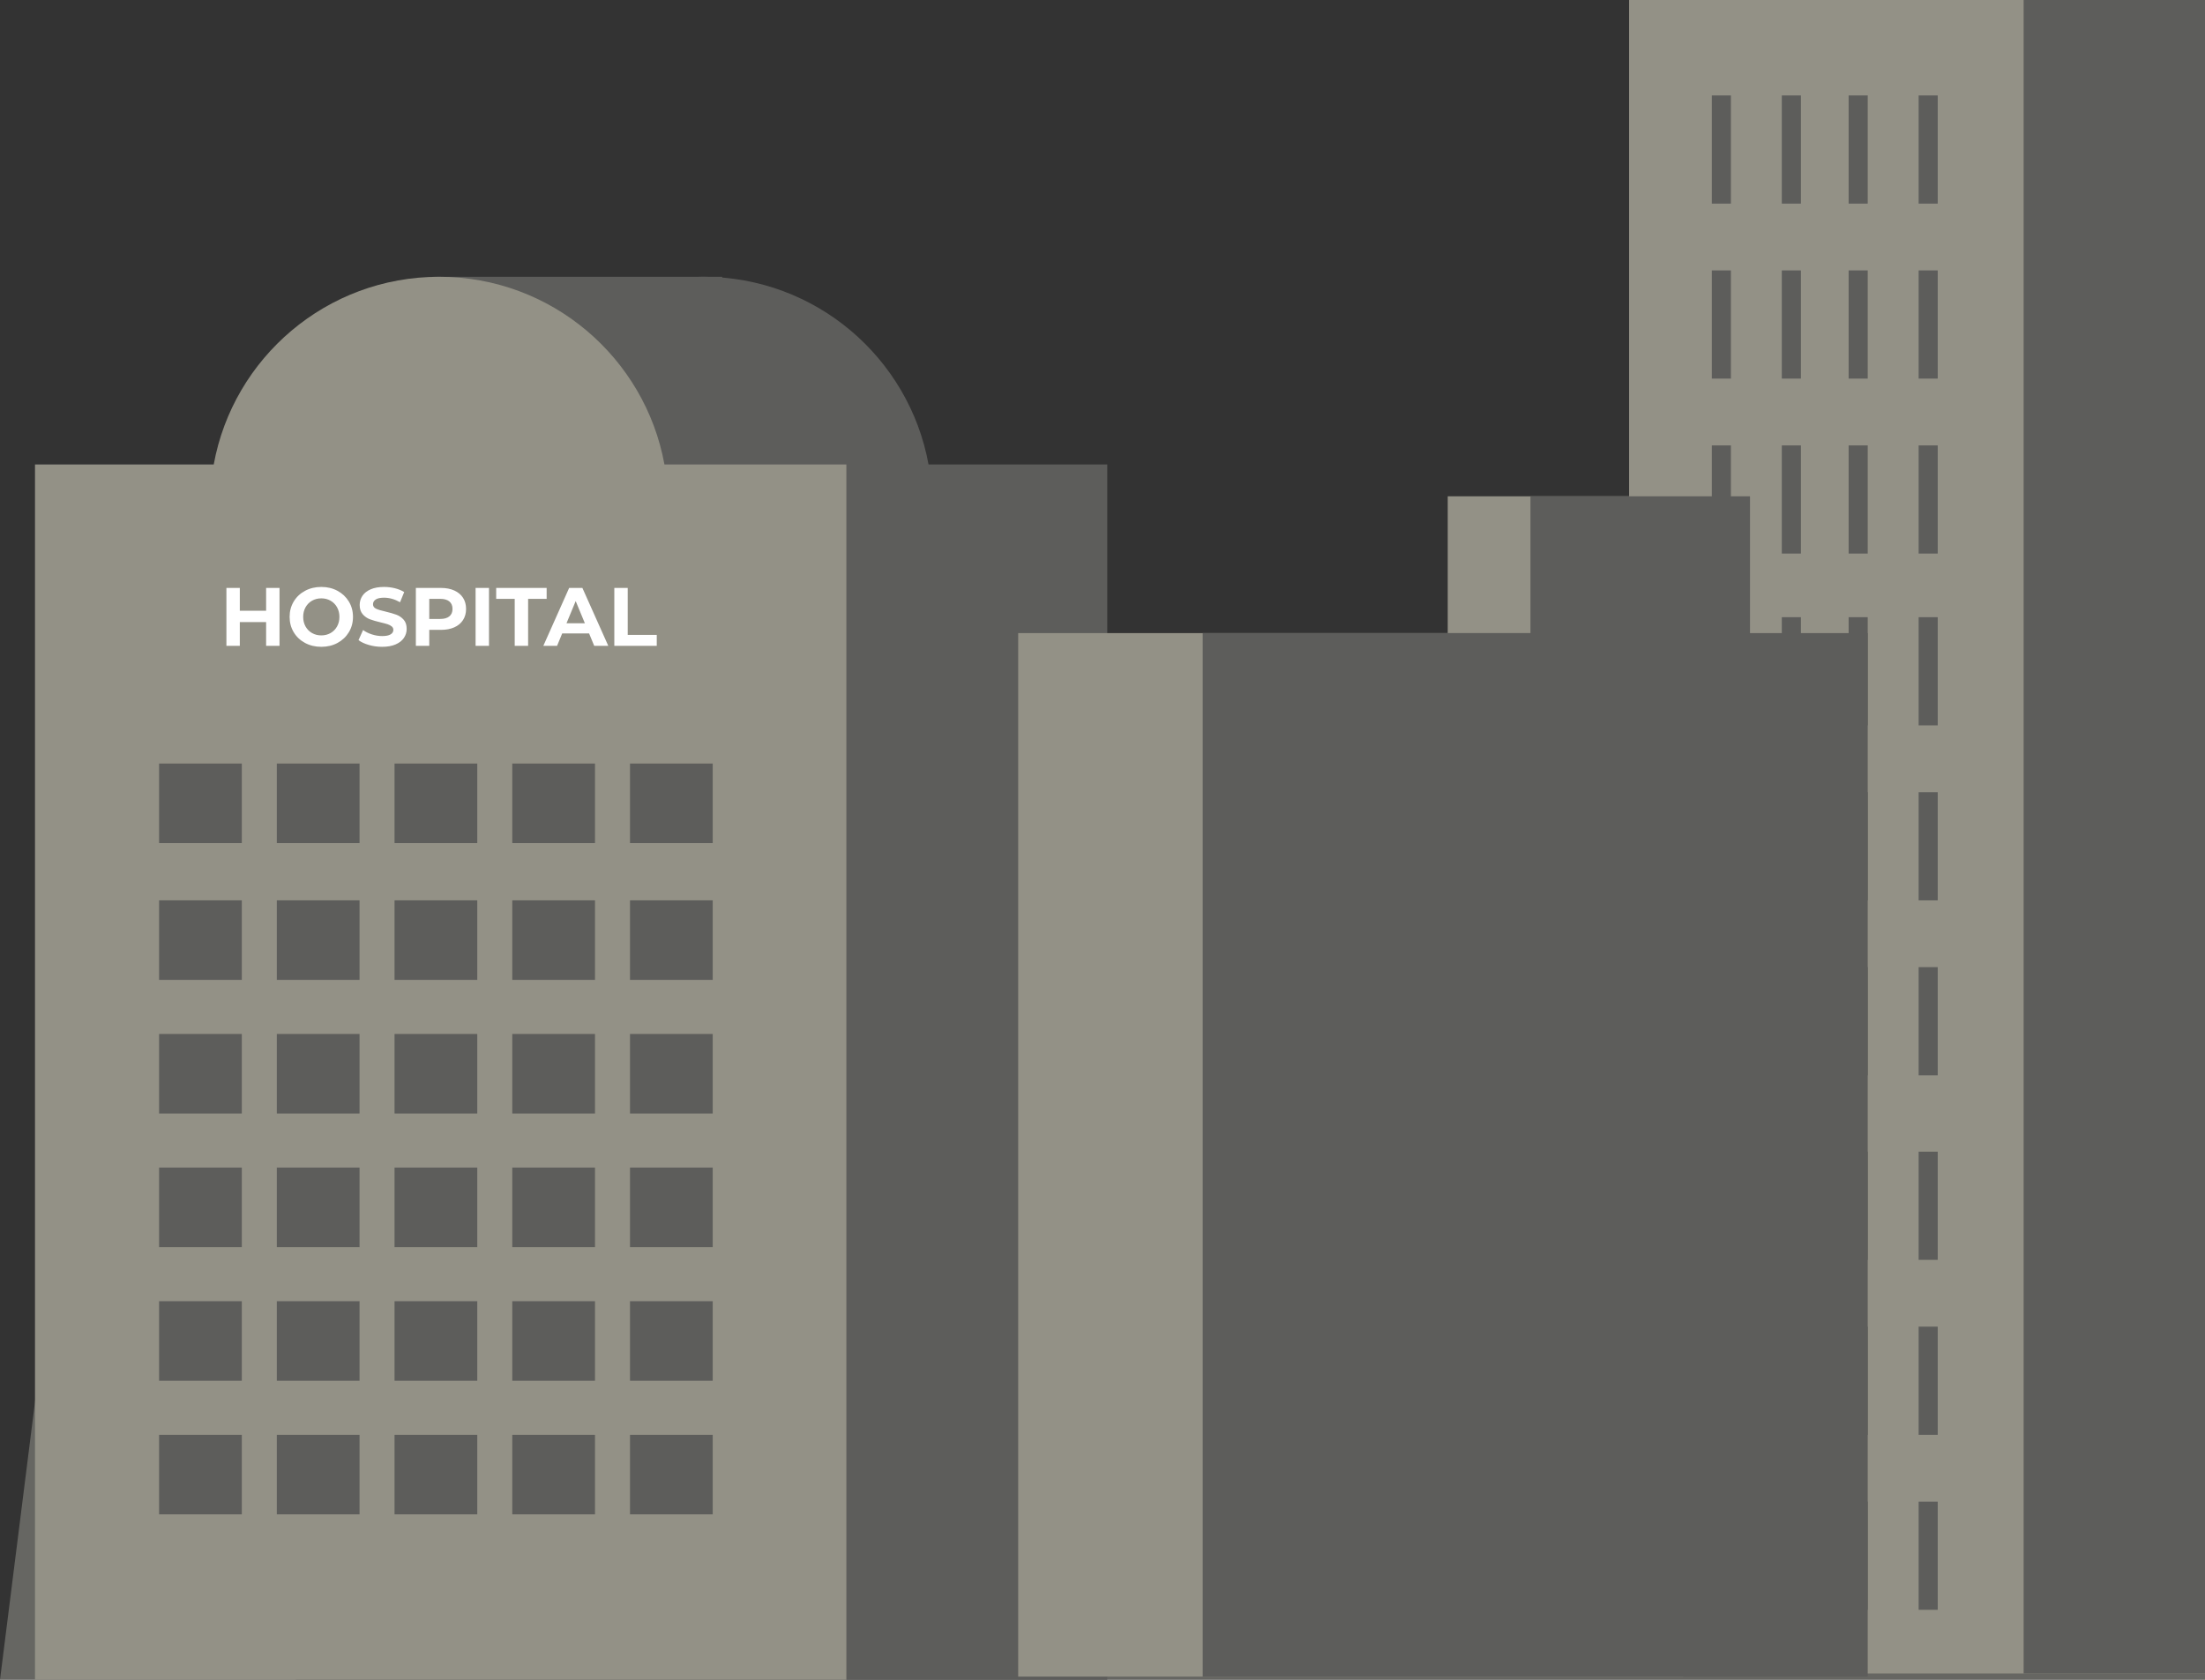<?xml version="1.0" encoding="UTF-8"?>
<svg width="693px" height="528px" viewBox="0 0 693 528" version="1.1" xmlns="http://www.w3.org/2000/svg" xmlns:xlink="http://www.w3.org/1999/xlink">
    <rect x="0" y="0" width="693" height="528" fill="#333333" stroke="none"/>
    <!-- Generator: Sketch 51.1 (57501) - http://www.bohemiancoding.com/sketch -->
    <title>Group 21</title>
    <desc>Created with Sketch.</desc>
    <defs></defs>
    <g id="Page-1" stroke="none" stroke-width="1" fill="none" fill-rule="evenodd">
        <g id="AAA" transform="translate(-747, -4811)">
            <g id="Group-21" transform="translate(747, 4811)">
                <g id="Group-15">
                    <polygon id="Path-16" fill="#DDDBCE" fill-rule="nonzero" opacity="0.301" points="35 250 107 250 107 413 157 413 157 302 220 302 220 354 310 354 310 433 404 433 404 285 465 285 465 413 505 413 505 341.5 562 341.5 562 433 666 433 666 324 736 324 736 528 0 528"></polygon>
                    <rect id="Rectangle-20" fill="#939186" fill-rule="nonzero" x="512" y="0" width="277" height="526"></rect>
                    <rect id="Rectangle-20-Copy" fill="#5D5D5B" fill-rule="nonzero" x="636" y="0" width="194" height="526"></rect>
                    <g id="Group-11" transform="translate(11, 87)" fill-rule="nonzero">
                        <path d="M139.171,59 C145.29,25.441 174.674,0 210,0 C245.326,0 274.71,25.441 280.829,59 L337,59 L337,441 C280.778,441 238.444,441 210,441 C181.556,441 138.889,441 82,441 L82,59 L139.171,59 Z" id="Combined-Shape" fill="#5D5D5B"></path>
                        <rect id="Rectangle-7" fill="#5D5D5B" x="125" y="0" width="91" height="50"></rect>
                        <path d="M56.171,59 C62.29,25.441 91.674,0 127,0 C162.326,0 191.71,25.441 197.829,59 L255,59 L255,441 L0,441 L0,59 L56.171,59 Z" id="Combined-Shape" fill="#939186"></path>
                    </g>
                    <path d="M87.85,184.8 L87.85,203 L83.638,203 L83.638,195.538 L75.37,195.538 L75.37,203 L71.158,203 L71.158,184.8 L75.37,184.8 L75.37,191.976 L83.638,191.976 L83.638,184.8 L87.85,184.8 Z M100.98,203.312 C99.091,203.312 97.388,202.905 95.871,202.09 C94.354,201.275 93.167,200.153 92.309,198.723 C91.451,197.293 91.022,195.685 91.022,193.9 C91.022,192.115 91.451,190.507 92.309,189.077 C93.167,187.647 94.354,186.525 95.871,185.71 C97.388,184.895 99.091,184.488 100.98,184.488 C102.869,184.488 104.568,184.895 106.076,185.71 C107.584,186.525 108.771,187.647 109.638,189.077 C110.505,190.507 110.938,192.115 110.938,193.9 C110.938,195.685 110.505,197.293 109.638,198.723 C108.771,200.153 107.584,201.275 106.076,202.09 C104.568,202.905 102.869,203.312 100.98,203.312 Z M100.98,199.724 C102.055,199.724 103.025,199.477 103.892,198.983 C104.759,198.489 105.439,197.8 105.933,196.916 C106.427,196.032 106.674,195.027 106.674,193.9 C106.674,192.773 106.427,191.768 105.933,190.884 C105.439,190 104.759,189.311 103.892,188.817 C103.025,188.323 102.055,188.076 100.98,188.076 C99.905,188.076 98.935,188.323 98.068,188.817 C97.201,189.311 96.521,190 96.027,190.884 C95.533,191.768 95.286,192.773 95.286,193.9 C95.286,195.027 95.533,196.032 96.027,196.916 C96.521,197.8 97.201,198.489 98.068,198.983 C98.935,199.477 99.905,199.724 100.98,199.724 Z M120.09,203.312 C118.651,203.312 117.26,203.117 115.917,202.727 C114.574,202.337 113.495,201.83 112.68,201.206 L114.11,198.034 C114.89,198.606 115.817,199.065 116.892,199.412 C117.967,199.759 119.041,199.932 120.116,199.932 C121.312,199.932 122.196,199.754 122.768,199.399 C123.34,199.044 123.626,198.571 123.626,197.982 C123.626,197.549 123.457,197.189 123.119,196.903 C122.781,196.617 122.348,196.387 121.819,196.214 C121.29,196.041 120.575,195.85 119.674,195.642 C118.287,195.313 117.152,194.983 116.268,194.654 C115.384,194.325 114.626,193.796 113.993,193.068 C113.36,192.34 113.044,191.369 113.044,190.156 C113.044,189.099 113.33,188.141 113.902,187.283 C114.474,186.425 115.336,185.745 116.489,185.242 C117.642,184.739 119.05,184.488 120.714,184.488 C121.875,184.488 123.011,184.627 124.12,184.904 C125.229,185.181 126.2,185.58 127.032,186.1 L125.732,189.298 C124.051,188.345 122.369,187.868 120.688,187.868 C119.509,187.868 118.638,188.059 118.075,188.44 C117.512,188.821 117.23,189.324 117.23,189.948 C117.23,190.572 117.555,191.036 118.205,191.339 C118.855,191.642 119.847,191.941 121.182,192.236 C122.569,192.565 123.704,192.895 124.588,193.224 C125.472,193.553 126.23,194.073 126.863,194.784 C127.496,195.495 127.812,196.457 127.812,197.67 C127.812,198.71 127.522,199.659 126.941,200.517 C126.36,201.375 125.489,202.055 124.328,202.558 C123.167,203.061 121.754,203.312 120.09,203.312 Z M138.576,184.8 C140.188,184.8 141.588,185.069 142.775,185.606 C143.962,186.143 144.877,186.906 145.518,187.894 C146.159,188.882 146.48,190.052 146.48,191.404 C146.48,192.739 146.159,193.904 145.518,194.901 C144.877,195.898 143.962,196.66 142.775,197.189 C141.588,197.718 140.188,197.982 138.576,197.982 L134.91,197.982 L134.91,203 L130.698,203 L130.698,184.8 L138.576,184.8 Z M138.342,194.55 C139.607,194.55 140.569,194.277 141.228,193.731 C141.887,193.185 142.216,192.409 142.216,191.404 C142.216,190.381 141.887,189.597 141.228,189.051 C140.569,188.505 139.607,188.232 138.342,188.232 L134.91,188.232 L134.91,194.55 L138.342,194.55 Z M149.47,184.8 L153.682,184.8 L153.682,203 L149.47,203 L149.47,184.8 Z M161.768,188.232 L155.944,188.232 L155.944,184.8 L171.804,184.8 L171.804,188.232 L165.98,188.232 L165.98,203 L161.768,203 L161.768,188.232 Z M185.142,199.1 L176.692,199.1 L175.08,203 L170.764,203 L178.876,184.8 L183.036,184.8 L191.174,203 L186.754,203 L185.142,199.1 Z M183.816,195.902 L180.93,188.934 L178.044,195.902 L183.816,195.902 Z M193.072,184.8 L197.284,184.8 L197.284,199.568 L206.41,199.568 L206.41,203 L193.072,203 L193.072,184.8 Z" id="HOSPITAL" fill="#FFFFFF"></path>
                    <g id="Group-13" transform="translate(50, 240)" fill="#5D5D5B" fill-rule="nonzero">
                        <rect id="Rectangle-8" x="0" y="0" width="26" height="25"></rect>
                        <rect id="Rectangle-8-Copy" x="37" y="0" width="26" height="25"></rect>
                        <rect id="Rectangle-8-Copy-2" x="74" y="0" width="26" height="25"></rect>
                        <rect id="Rectangle-8-Copy-3" x="111" y="0" width="26" height="25"></rect>
                        <rect id="Rectangle-8-Copy-4" x="148" y="0" width="26" height="25"></rect>
                    </g>
                    <g id="Group-13-Copy" transform="translate(50, 283)" fill="#5D5D5B" fill-rule="nonzero">
                        <rect id="Rectangle-8" x="0" y="0" width="26" height="25"></rect>
                        <rect id="Rectangle-8-Copy" x="37" y="0" width="26" height="25"></rect>
                        <rect id="Rectangle-8-Copy-2" x="74" y="0" width="26" height="25"></rect>
                        <rect id="Rectangle-8-Copy-3" x="111" y="0" width="26" height="25"></rect>
                        <rect id="Rectangle-8-Copy-4" x="148" y="0" width="26" height="25"></rect>
                    </g>
                    <g id="Group-13-Copy-3" transform="translate(50, 367)" fill="#5D5D5B" fill-rule="nonzero">
                        <rect id="Rectangle-8" x="0" y="0" width="26" height="25"></rect>
                        <rect id="Rectangle-8-Copy" x="37" y="0" width="26" height="25"></rect>
                        <rect id="Rectangle-8-Copy-2" x="74" y="0" width="26" height="25"></rect>
                        <rect id="Rectangle-8-Copy-3" x="111" y="0" width="26" height="25"></rect>
                        <rect id="Rectangle-8-Copy-4" x="148" y="0" width="26" height="25"></rect>
                    </g>
                    <g id="Group-13-Copy-4" transform="translate(50, 409)" fill="#5D5D5B" fill-rule="nonzero">
                        <rect id="Rectangle-8" x="0" y="0" width="26" height="25"></rect>
                        <rect id="Rectangle-8-Copy" x="37" y="0" width="26" height="25"></rect>
                        <rect id="Rectangle-8-Copy-2" x="74" y="0" width="26" height="25"></rect>
                        <rect id="Rectangle-8-Copy-3" x="111" y="0" width="26" height="25"></rect>
                        <rect id="Rectangle-8-Copy-4" x="148" y="0" width="26" height="25"></rect>
                    </g>
                    <g id="Group-13-Copy-5" transform="translate(50, 451)" fill="#5D5D5B" fill-rule="nonzero">
                        <rect id="Rectangle-8" x="0" y="0" width="26" height="25"></rect>
                        <rect id="Rectangle-8-Copy" x="37" y="0" width="26" height="25"></rect>
                        <rect id="Rectangle-8-Copy-2" x="74" y="0" width="26" height="25"></rect>
                        <rect id="Rectangle-8-Copy-3" x="111" y="0" width="26" height="25"></rect>
                        <rect id="Rectangle-8-Copy-4" x="148" y="0" width="26" height="25"></rect>
                    </g>
                    <g id="Group-13-Copy-2" transform="translate(50, 325)" fill="#5D5D5B" fill-rule="nonzero">
                        <rect id="Rectangle-8" x="0" y="0" width="26" height="25"></rect>
                        <rect id="Rectangle-8-Copy" x="37" y="0" width="26" height="25"></rect>
                        <rect id="Rectangle-8-Copy-2" x="74" y="0" width="26" height="25"></rect>
                        <rect id="Rectangle-8-Copy-3" x="111" y="0" width="26" height="25"></rect>
                        <rect id="Rectangle-8-Copy-4" x="148" y="0" width="26" height="25"></rect>
                    </g>
                    <rect id="Rectangle-17" fill="#939186" fill-rule="nonzero" x="320" y="199" width="209" height="328"></rect>
                    <rect id="Rectangle-17-Copy" fill="#5D5D5B" fill-rule="nonzero" x="378" y="199" width="209" height="328"></rect>
                    <rect id="Rectangle-18" fill="#939186" fill-rule="nonzero" x="455" y="156" width="69" height="43"></rect>
                    <rect id="Rectangle-18-Copy" fill="#5D5D5B" fill-rule="nonzero" x="481" y="156" width="69" height="45"></rect>
                </g>
                <g id="Group-20-Copy" transform="translate(538, 194)" fill="#5D5D5B" fill-rule="nonzero">
                    <rect id="Rectangle-14" x="0" y="0" width="6" height="34"></rect>
                    <rect id="Rectangle-14-Copy-4" x="0" y="55" width="6" height="34"></rect>
                    <rect id="Rectangle-14-Copy-8" x="0" y="110" width="6" height="34"></rect>
                    <rect id="Rectangle-14-Copy" x="22" y="0" width="6" height="34"></rect>
                    <rect id="Rectangle-14-Copy-5" x="22" y="55" width="6" height="34"></rect>
                    <rect id="Rectangle-14-Copy-9" x="22" y="110" width="6" height="34"></rect>
                    <rect id="Rectangle-14-Copy-2" x="43" y="0" width="6" height="34"></rect>
                    <rect id="Rectangle-14-Copy-6" x="43" y="55" width="6" height="34"></rect>
                    <rect id="Rectangle-14-Copy-10" x="43" y="110" width="6" height="34"></rect>
                    <rect id="Rectangle-14-Copy-3" x="65" y="0" width="6" height="34"></rect>
                    <rect id="Rectangle-14-Copy-7" x="65" y="55" width="6" height="34"></rect>
                    <rect id="Rectangle-14-Copy-11" x="65" y="110" width="6" height="34"></rect>
                </g>
                <g id="Group-20-Copy-2" transform="translate(538, 362)" fill="#5D5D5B" fill-rule="nonzero">
                    <rect id="Rectangle-14" x="0" y="0" width="6" height="34"></rect>
                    <rect id="Rectangle-14-Copy-4" x="0" y="55" width="6" height="34"></rect>
                    <rect id="Rectangle-14-Copy-8" x="0" y="110" width="6" height="34"></rect>
                    <rect id="Rectangle-14-Copy" x="22" y="0" width="6" height="34"></rect>
                    <rect id="Rectangle-14-Copy-5" x="22" y="55" width="6" height="34"></rect>
                    <rect id="Rectangle-14-Copy-9" x="22" y="110" width="6" height="34"></rect>
                    <rect id="Rectangle-14-Copy-2" x="43" y="0" width="6" height="34"></rect>
                    <rect id="Rectangle-14-Copy-6" x="43" y="55" width="6" height="34"></rect>
                    <rect id="Rectangle-14-Copy-10" x="43" y="110" width="6" height="34"></rect>
                    <rect id="Rectangle-14-Copy-3" x="65" y="0" width="6" height="34"></rect>
                    <rect id="Rectangle-14-Copy-7" x="65" y="55" width="6" height="34"></rect>
                    <rect id="Rectangle-14-Copy-11" x="65" y="110" width="6" height="34"></rect>
                </g>
                <g id="Group-20" transform="translate(538, 30)" fill="#5D5D5B" fill-rule="nonzero">
                    <rect id="Rectangle-14" x="0" y="0" width="6" height="34"></rect>
                    <rect id="Rectangle-14-Copy-4" x="0" y="55" width="6" height="34"></rect>
                    <rect id="Rectangle-14-Copy-8" x="0" y="110" width="6" height="34"></rect>
                    <rect id="Rectangle-14-Copy" x="22" y="0" width="6" height="34"></rect>
                    <rect id="Rectangle-14-Copy-5" x="22" y="55" width="6" height="34"></rect>
                    <rect id="Rectangle-14-Copy-9" x="22" y="110" width="6" height="34"></rect>
                    <rect id="Rectangle-14-Copy-2" x="43" y="0" width="6" height="34"></rect>
                    <rect id="Rectangle-14-Copy-6" x="43" y="55" width="6" height="34"></rect>
                    <rect id="Rectangle-14-Copy-10" x="43" y="110" width="6" height="34"></rect>
                    <rect id="Rectangle-14-Copy-3" x="65" y="0" width="6" height="34"></rect>
                    <rect id="Rectangle-14-Copy-7" x="65" y="55" width="6" height="34"></rect>
                    <rect id="Rectangle-14-Copy-11" x="65" y="110" width="6" height="34"></rect>
                </g>
            </g>
        </g>
    </g>
</svg>